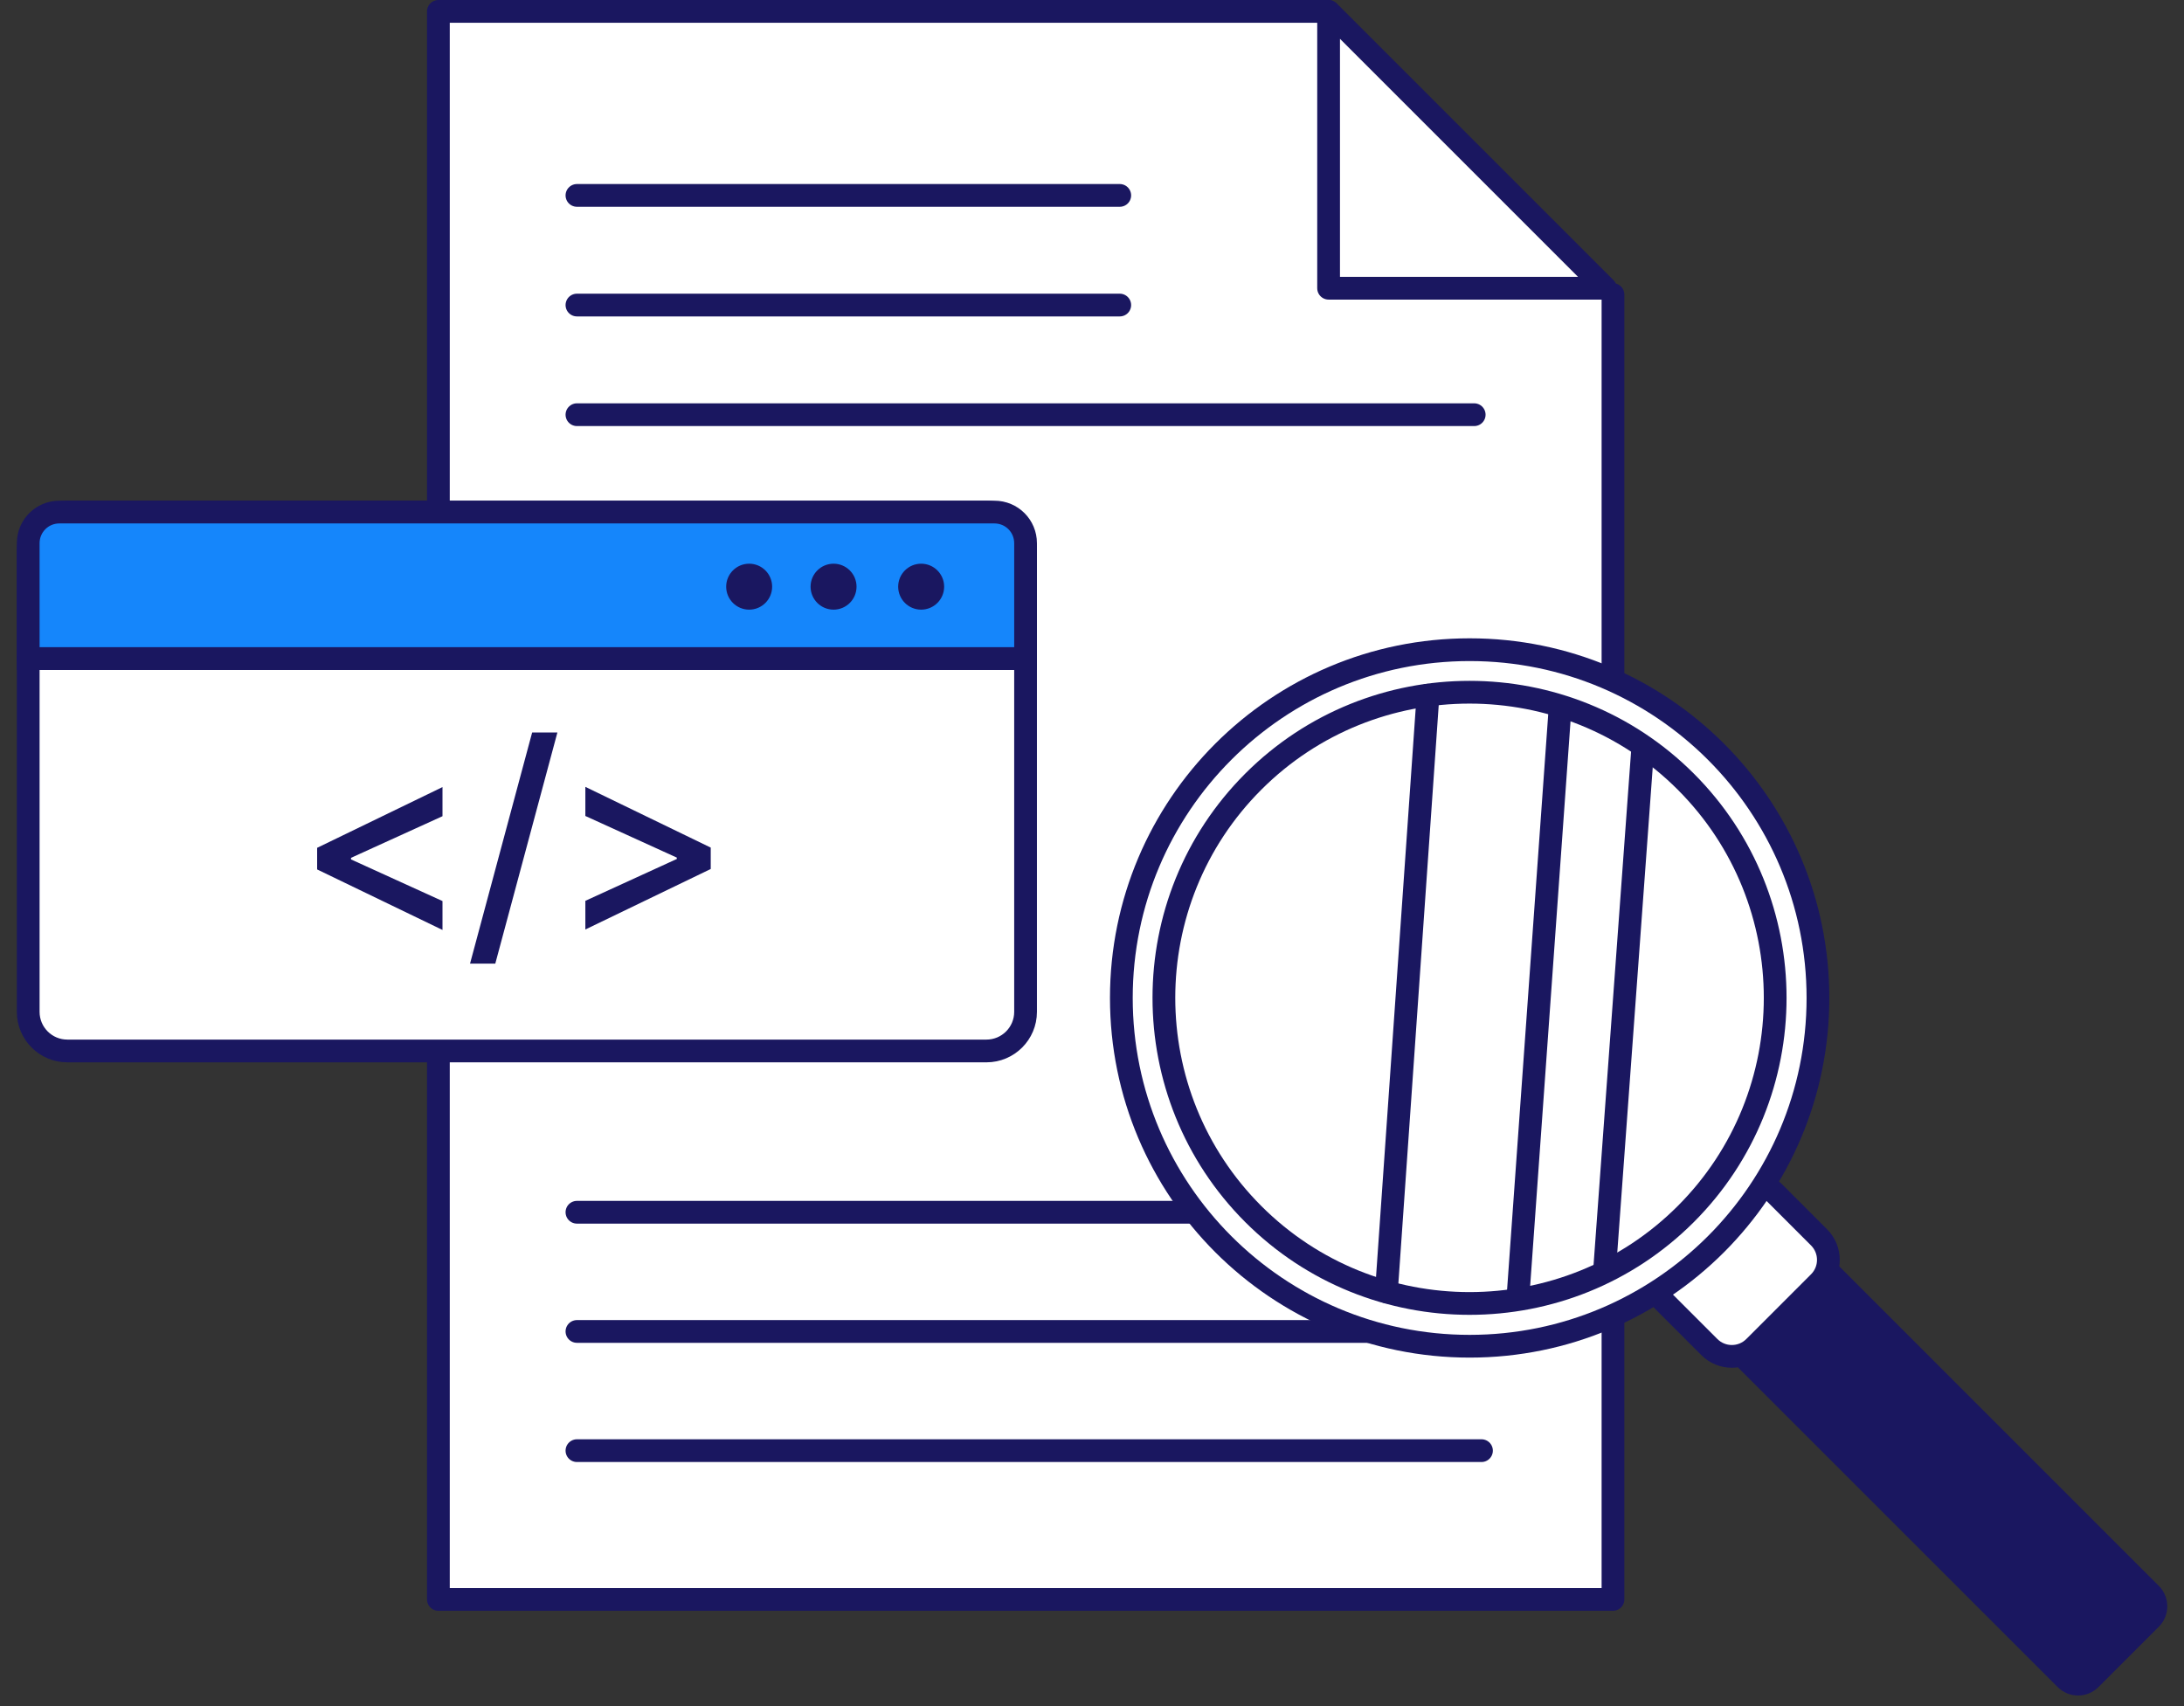 <svg width="96" height="75" viewBox="0 0 96 75" fill="none" xmlns="http://www.w3.org/2000/svg">
<rect x="0" y="0" width="96" height="75" fill="#333333" stroke="none"/>
<g clip-path="url(#clip0_377_253)">
<path d="M70.9 12.95V70.31H19.27V0.5H58.38" fill="white"/>
<path d="M70.9 12.95V70.31H19.27V0.5H58.38" stroke="#1A1760" stroke-linecap="round" stroke-linejoin="round"/>
<path d="M43.36 22.51H2.96C2.01 22.51 1.24 23.28 1.24 24.23V44.48C1.24 45.43 2.01 46.2 2.96 46.2H43.36C44.31 46.2 45.08 45.43 45.08 44.48V24.23C45.08 23.28 44.31 22.51 43.36 22.51Z" fill="white" stroke="#1A1760" stroke-linecap="round" stroke-linejoin="round"/>
<path d="M70.57 12.67H58.4V0.5L70.57 12.67Z" fill="white" stroke="#1A1760" stroke-linecap="round" stroke-linejoin="round"/>
<path d="M1.24 28.95H45.08" stroke="#1A1760" stroke-linecap="round" stroke-linejoin="round"/>
<path d="M13.94 37.27L19.45 34.6V35.88L15.43 37.71V37.78L19.45 39.61V40.88L13.94 38.22V37.28V37.27Z" fill="#1A1760"/>
<path d="M21.771 42.36H20.661L23.391 32.2H24.501L21.771 42.36Z" fill="#1A1760"/>
<path d="M25.73 40.87V39.6L29.75 37.76V37.7L25.73 35.87V34.59L31.241 37.26V38.2L25.73 40.86V40.87Z" fill="#1A1760"/>
<path d="M2.61 22.51H43.71C44.47 22.51 45.08 23.12 45.08 23.88V28.95H1.24V23.88C1.24 23.12 1.85 22.51 2.61 22.51Z" fill="#1586FB" stroke="#1A1760" stroke-miterlimit="10"/>
<path d="M32.93 26.8C33.488 26.8 33.94 26.348 33.94 25.79C33.94 25.232 33.488 24.78 32.93 24.78C32.373 24.78 31.92 25.232 31.92 25.79C31.92 26.348 32.373 26.8 32.93 26.8Z" fill="#1A1760"/>
<path d="M36.64 26.8C37.198 26.8 37.65 26.348 37.65 25.79C37.65 25.232 37.198 24.78 36.64 24.78C36.083 24.78 35.63 25.232 35.63 25.79C35.63 26.348 36.083 26.8 36.64 26.8Z" fill="#1A1760"/>
<path d="M40.49 26.8C41.048 26.8 41.501 26.348 41.501 25.79C41.501 25.232 41.048 24.78 40.49 24.78C39.933 24.78 39.48 25.232 39.48 25.79C39.48 26.348 39.933 26.8 40.49 26.8Z" fill="#1A1760"/>
<path d="M25.36 8.59H49.22" stroke="#1A1760" stroke-linecap="round" stroke-linejoin="round"/>
<path d="M25.36 13.41H49.22" stroke="#1A1760" stroke-linecap="round" stroke-linejoin="round"/>
<path d="M25.36 18.23H64.8" stroke="#1A1760" stroke-linecap="round" stroke-linejoin="round"/>
<path d="M25.36 53.29H54.01" stroke="#1A1760" stroke-linecap="round" stroke-linejoin="round"/>
<path d="M25.36 58.53H65.12" stroke="#1A1760" stroke-linecap="round" stroke-linejoin="round"/>
<path d="M25.36 63.77H65.12" stroke="#1A1760" stroke-linecap="round" stroke-linejoin="round"/>
<path d="M78.177 54.794L75.525 57.446C75.225 57.747 75.225 58.234 75.525 58.535L90.799 73.808C91.1 74.109 91.587 74.109 91.888 73.808L94.54 71.157C94.84 70.856 94.84 70.369 94.54 70.068L79.266 54.794C78.965 54.494 78.478 54.494 78.177 54.794Z" fill="#1A1760" stroke="#1A1760" stroke-linecap="round" stroke-linejoin="round"/>
<path d="M75.984 52.4L73.141 55.242C72.595 55.789 72.595 56.675 73.141 57.222L75.135 59.216C75.682 59.763 76.569 59.763 77.115 59.216L79.958 56.373C80.505 55.827 80.505 54.94 79.958 54.394L77.964 52.4C77.417 51.853 76.531 51.853 75.984 52.4Z" fill="white" stroke="#1A1760" stroke-linecap="round" stroke-linejoin="round"/>
<path d="M64.6 59.18C73.055 59.18 79.91 52.325 79.91 43.87C79.91 35.414 73.055 28.56 64.6 28.56C56.145 28.56 49.29 35.414 49.29 43.87C49.29 52.325 56.145 59.18 64.6 59.18Z" fill="white" stroke="#1A1760" stroke-linecap="round" stroke-linejoin="round"/>
<path d="M74.1 53.37C68.86 58.61 60.33 58.61 55.09 53.37C49.85 48.13 49.85 39.6 55.09 34.36C60.33 29.12 68.86 29.12 74.1 34.36C79.34 39.6 79.34 48.13 74.1 53.37Z" fill="white" stroke="#1A1760" stroke-linecap="round" stroke-linejoin="round"/>
<path d="M62.77 30.56L60.94 56.79" stroke="#1A1760" stroke-linecap="round" stroke-linejoin="round"/>
<path d="M68.57 31.19L66.74 56.79" stroke="#1A1760" stroke-linecap="round" stroke-linejoin="round"/>
<path d="M72.21 32.86L70.54 55.71" stroke="#1A1760" stroke-linecap="round" stroke-linejoin="round"/>
</g>
<defs>
<clipPath id="clip0_377_253">
<rect width="94.52" height="74.53" fill="white" transform="translate(0.74)"/>
</clipPath>
</defs>
</svg>
